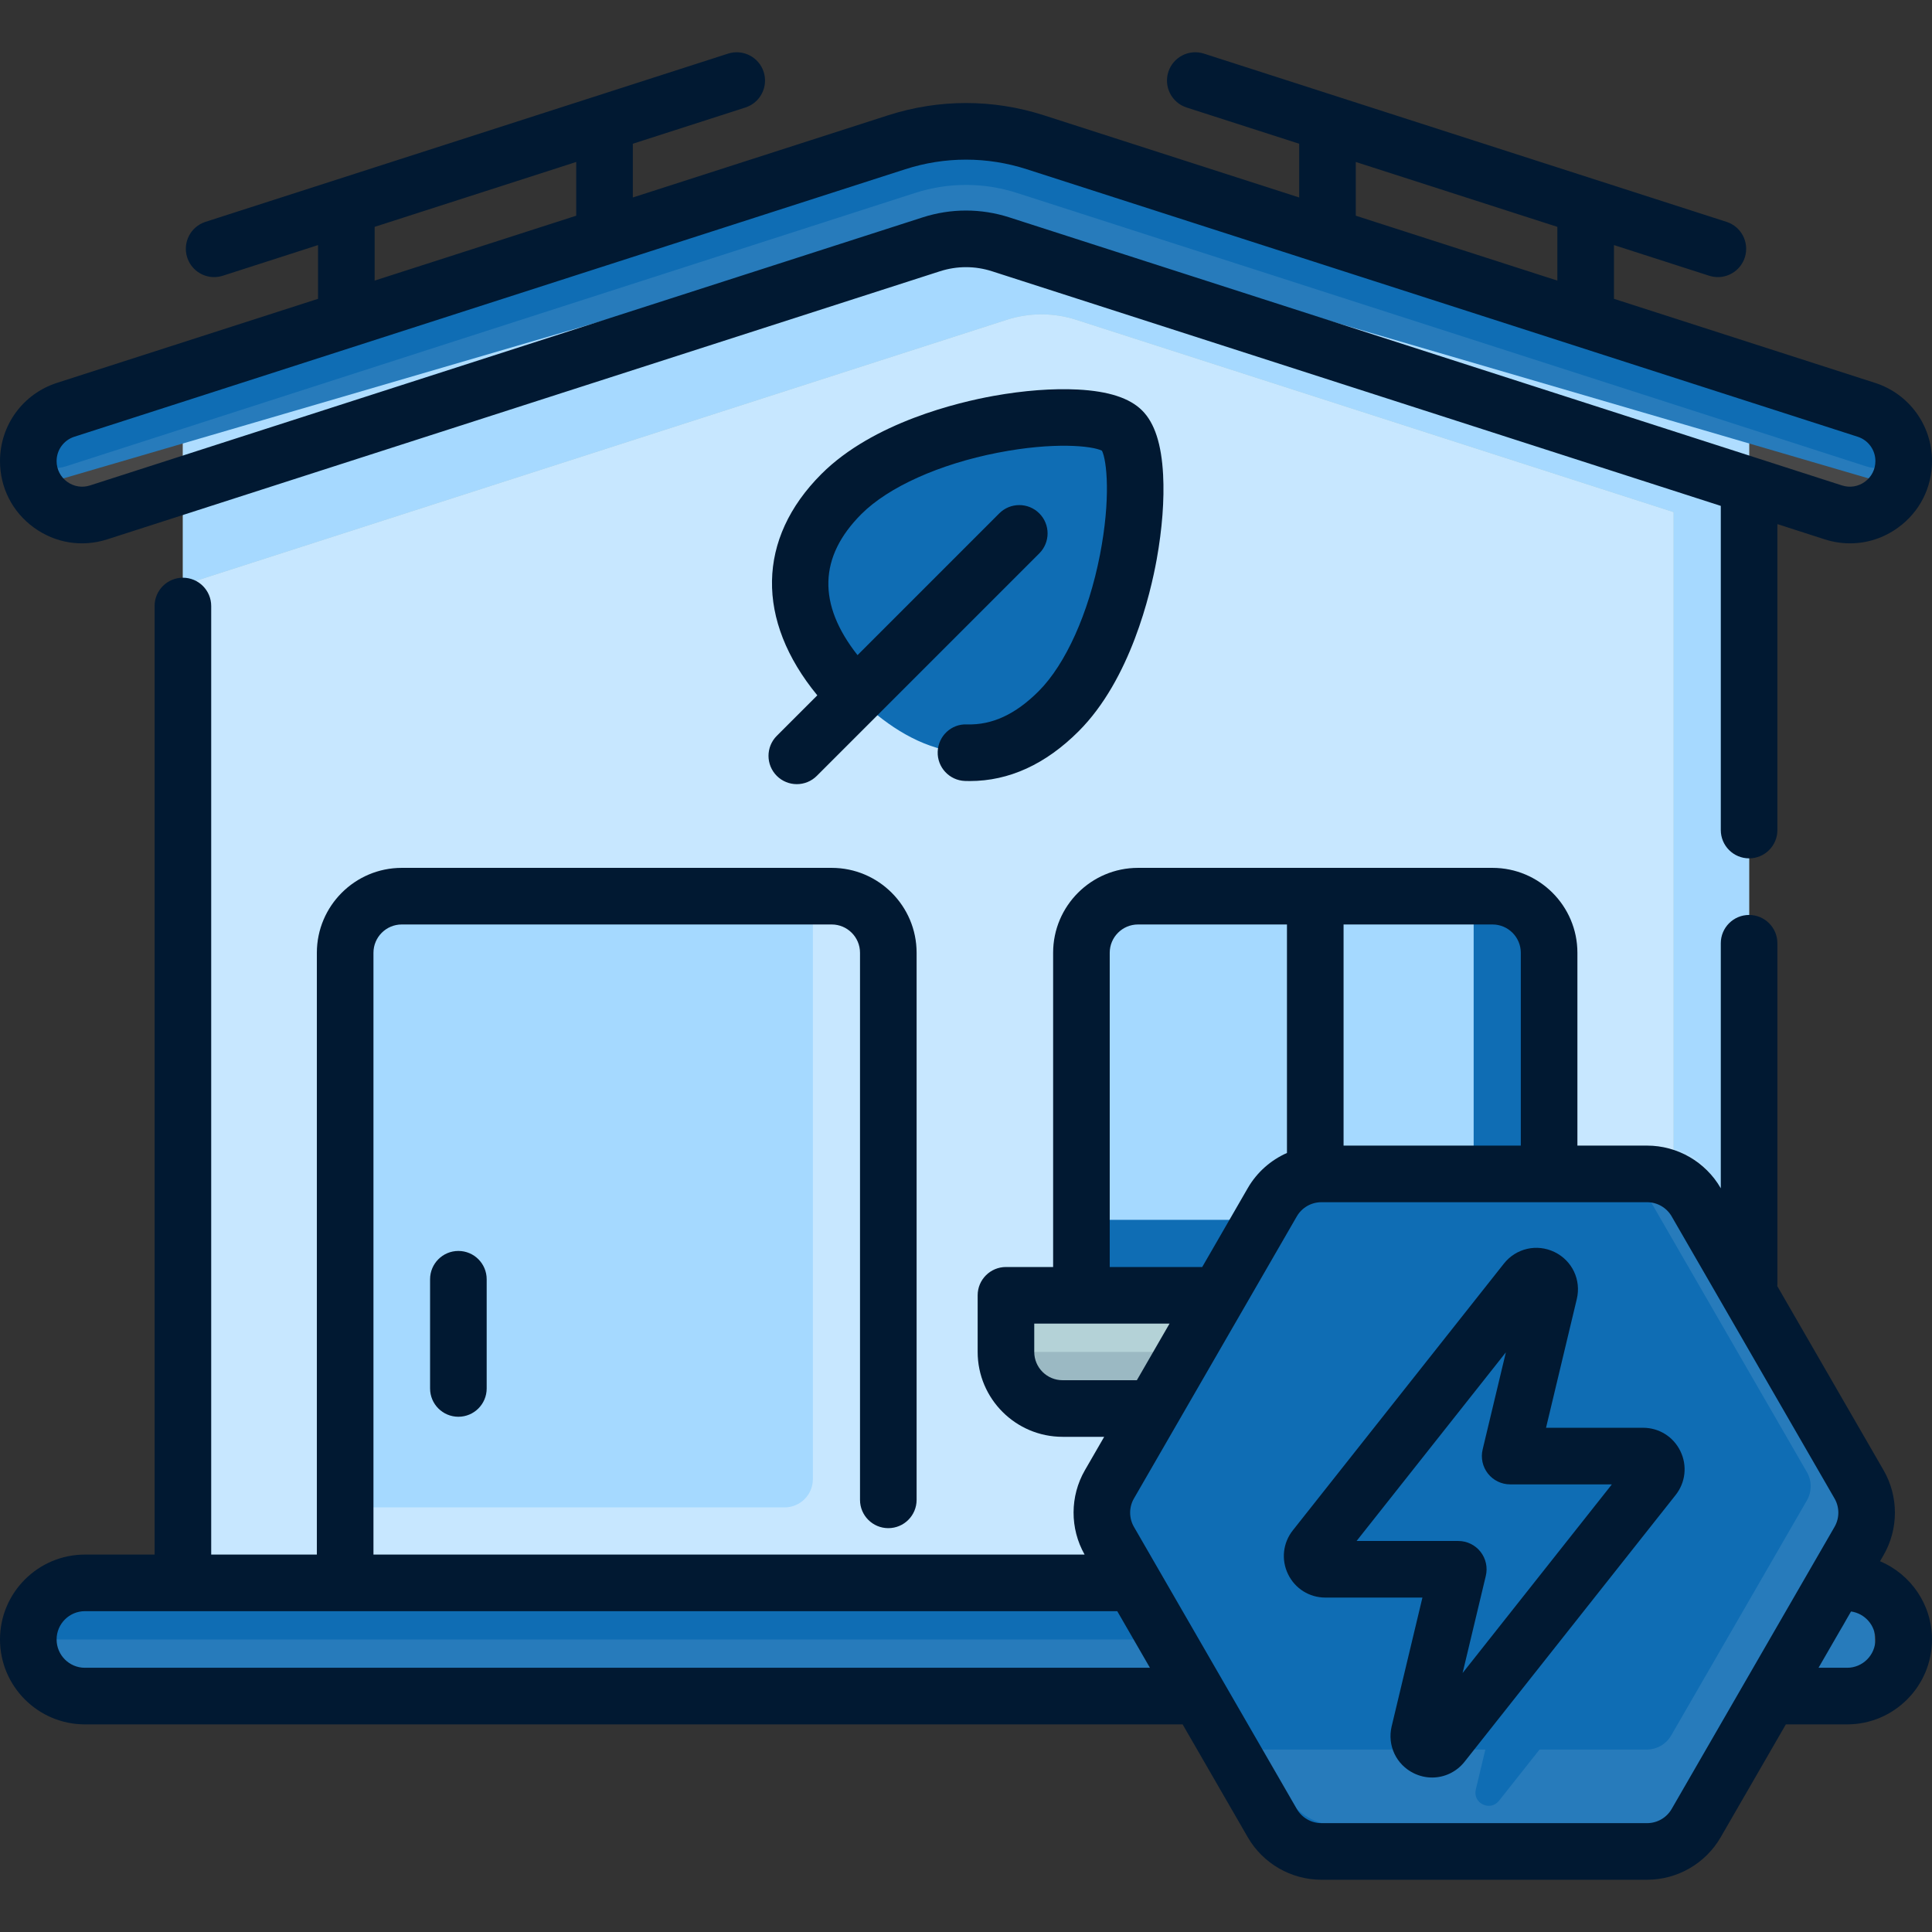 <svg width="242" height="242" viewBox="0 0 242 242" fill="none" xmlns="http://www.w3.org/2000/svg">
<rect x="0" y="0" width="242" height="242" fill="#333333" stroke="none"/>
<g clip-path="url(#clip0_1135_3181)">
<path d="M126.108 35.331L22.91 73.28V198.269L215.337 202.995L213.449 61.212L134.798 35.331C131.973 34.421 128.934 34.421 126.108 35.331Z" fill="#C7E7FF"/>
<path d="M121.32 26.566L22.91 54.946V73.278L126.108 40.056C128.933 39.147 131.973 39.147 134.798 40.056L209.636 64.149V202.994L219.089 198.268V54.946L121.32 26.566Z" fill="#B4D2D7"/>
<path d="M121.32 26.566L22.91 54.946V73.278L126.108 40.056C128.933 39.147 131.973 39.147 134.798 40.056L209.636 64.149V202.994L219.089 198.268V54.946L121.32 26.566Z" fill="#A6D9FF"/>
<path d="M101.819 112.252H50.328C46.413 112.252 43.238 115.426 43.238 119.342V188.815L106.546 193.541L101.819 112.252Z" fill="#A5D9FF"/>
<path d="M104.183 112.252H101.82V185.27C101.82 187.228 100.233 188.815 98.275 188.815H43.238V198.268L77.255 202.994L111.272 198.268V119.342C111.273 115.426 108.099 112.252 104.183 112.252Z" fill="#C7E7FF"/>
<path d="M233.776 51.331L129.692 17.823C124.041 16.004 117.962 16.004 112.311 17.823L8.227 51.331C5.95 52.064 4.272 53.93 3.733 56.185C3.144 59.542 6.267 60.47 8.178 59.854L119.916 27.191C120.622 26.964 121.382 26.964 122.088 27.191L233.826 59.854C235.737 60.47 237.748 59.625 238.271 56.185C237.732 53.93 236.054 52.065 233.776 51.331Z" fill="#0F6DB4"/>
<path d="M233.826 58.437L127.358 24.161C123.225 22.831 118.779 22.831 114.646 24.161L8.178 58.437C6.267 59.052 4.324 57.961 3.733 56.185C3.612 56.692 3.547 57.218 3.547 57.755C3.547 62.332 8.007 65.582 12.364 64.179L116.657 30.604C119.482 29.694 122.522 29.694 125.348 30.604L229.641 64.179C233.998 65.582 238.458 62.332 238.458 57.755C238.458 57.218 238.393 56.691 238.272 56.185C237.68 57.961 235.737 59.052 233.826 58.437Z" fill="white" fill-opacity="0.1"/>
<path d="M235.383 213.875L234.391 198.041H10.958C6.994 198.041 3.781 203.424 3.781 210.063L235.383 213.875Z" fill="#0F6DB4"/>
<path d="M231.367 198.269V201.813C231.367 203.771 229.78 205.358 227.822 205.358H3.547C3.547 209.274 6.721 212.448 10.637 212.448H231.367C235.283 212.448 238.457 209.274 238.457 205.358C238.457 201.443 235.283 198.269 231.367 198.269Z" fill="white" fill-opacity="0.1"/>
<path d="M184.589 112.252H142.551C138.635 112.252 135.461 115.426 135.461 119.342V152.795L186.827 157.032C188.785 157.032 190.372 155.445 190.372 153.487L184.589 112.252Z" fill="#A5D9FF"/>
<path d="M186.952 112.252H184.589V149.251C184.589 151.208 183.002 152.795 181.044 152.795H135.461V162.249L169.409 168.419C169.405 168.351 194.042 162.249 194.042 162.249V119.342C194.042 115.426 190.868 112.252 186.952 112.252Z" fill="#0F6DB4"/>
<path d="M200.715 169.34L196.405 162.25H126.008V169.34L197.17 172.885C199.128 172.885 200.715 171.298 200.715 169.34Z" fill="#B4D2D7"/>
<path d="M203.495 162.25H196.405V165.795C196.405 167.753 194.818 169.34 192.86 169.34H126.008C126.008 173.255 129.182 176.43 133.098 176.43H196.405C200.321 176.43 203.495 173.255 203.495 169.34V162.25Z" fill="#9BB9C3"/>
<path d="M127.684 83.786C134.029 77.441 138.329 61.599 132.742 52.299C124.344 52.419 111.749 55.536 105.404 61.88C98.431 68.853 99.349 76.055 103.055 81.985C109.323 89.099 120.711 90.758 127.684 83.786Z" fill="#0F6DB4"/>
<path d="M140.563 53.925C139.431 52.792 136.506 52.244 132.737 52.298C132.617 60.695 129.501 73.291 123.156 79.635C116.183 86.608 108.981 85.69 103.051 81.984C104.231 83.873 105.692 85.633 107.273 87.215C113.822 93.764 123.416 98.282 132.609 89.089C141.801 79.896 144.218 57.58 140.563 53.925Z" fill="#0F6DB4"/>
<path d="M212.782 232.235L234.785 195.093C235.482 193.911 235.517 192.434 234.878 191.22L205.464 146.076L168.087 145.185C165.416 145.122 162.913 146.539 161.521 148.903L139.087 187C137.694 189.364 137.624 192.316 138.902 194.745L156.053 227.327L209.499 234.094C210.834 234.126 212.085 233.417 212.782 232.235Z" fill="#0F6DB4"/>
<path d="M234.759 182.623L214.354 147.279C213.087 145.086 210.747 143.734 208.214 143.734H202.854L226.33 184.395C226.963 185.492 226.963 186.843 226.33 187.94L209.335 217.375C208.702 218.472 207.532 219.148 206.265 219.148H157.852L161.263 225.056C162.529 227.249 164.87 228.601 167.403 228.601H208.214C210.747 228.601 213.087 227.249 214.353 225.056L234.759 189.712C236.026 187.519 236.026 184.816 234.759 182.623Z" fill="white" fill-opacity="0.1"/>
<path d="M212.9 189.476H196.255L201.153 168.981C201.565 167.258 199.346 166.181 198.247 167.57L171.813 200.975C170.955 202.06 171.728 203.656 173.111 203.656H189.756L184.858 224.15C184.446 225.874 186.665 226.951 187.764 225.561L214.197 192.157C215.055 191.072 214.283 189.476 212.9 189.476Z" fill="#0F6DB4"/>
<path d="M199.068 182.385H189.165L185.726 167.342L167.09 190.892L182.666 196.564L180.423 205.947L193.626 196.564L199.068 182.385Z" fill="#0F6DB4"/>
<path d="M188.767 182.382L191.32 182.386L196.218 161.891C196.63 160.168 194.411 159.091 193.312 160.481L187.881 167.344L185.326 178.011C184.792 180.237 186.478 182.378 188.767 182.382Z" fill="#0F6DB4"/>
<path d="M179.53 190.894H167.09L164.723 193.885C163.865 194.969 164.638 196.565 166.021 196.565H182.666L182.977 195.262C183.51 193.034 181.821 190.894 179.53 190.894Z" fill="#0F6DB4"/>
<path d="M205.811 182.386H199.07L180.424 205.948L177.769 217.06C177.357 218.783 179.576 219.86 180.675 218.471L207.109 185.066C207.967 183.982 207.194 182.386 205.811 182.386Z" fill="#0F6DB4"/>
<path d="M235.492 195.558L235.934 194.793C237.828 191.513 237.827 187.438 235.934 184.158L222.622 161.101C222.628 161.02 222.634 160.939 222.634 160.855V118.151C222.634 116.193 221.047 114.606 219.089 114.606C217.132 114.606 215.544 116.193 215.544 118.151V148.842L215.528 148.814C213.635 145.535 210.106 143.497 206.319 143.497H197.584V119.342C197.584 113.479 192.813 108.708 186.949 108.708H142.548C136.684 108.708 131.913 113.479 131.913 119.342V158.704H126.005C124.047 158.704 122.46 160.291 122.46 162.249V169.339C122.46 175.203 127.231 179.974 133.095 179.974H138.309L135.893 184.158C134.013 187.415 134.002 191.455 135.856 194.724H46.779V119.343C46.779 117.388 48.37 115.798 50.324 115.798H104.179C106.133 115.798 107.724 117.388 107.724 119.343V187.871C107.724 189.829 109.311 191.415 111.268 191.415C113.226 191.415 114.813 189.829 114.813 187.871V119.343C114.813 113.479 110.043 108.708 104.179 108.708H50.324C44.46 108.708 39.689 113.479 39.689 119.343V194.724H26.455V75.908C26.455 73.95 24.868 72.363 22.91 72.363C20.952 72.363 19.365 73.95 19.365 75.908V194.724H10.635C4.771 194.724 0 199.495 0 205.359C0 211.223 4.771 215.994 10.635 215.994H148.133L156.298 230.136C158.192 233.416 161.721 235.454 165.508 235.454H206.319C210.106 235.454 213.635 233.416 215.528 230.136L223.694 215.994H231.365C237.229 215.994 242 211.223 242 205.359C242 200.958 239.312 197.173 235.492 195.558ZM190.494 119.343V143.498H168.294V115.798H186.949C188.904 115.798 190.494 117.388 190.494 119.343ZM139.003 119.343C139.003 117.388 140.593 115.798 142.547 115.798H161.203V144.418C159.176 145.318 157.439 146.839 156.298 148.815L150.588 158.705H139.003L139.003 119.343ZM133.094 172.884C131.139 172.884 129.549 171.294 129.549 169.34V165.795H146.495L142.401 172.884H133.094ZM10.635 208.904C8.68 208.904 7.09 207.314 7.09 205.359C7.09 203.404 8.68 201.814 10.635 201.814H139.934C139.938 201.814 139.942 201.813 139.946 201.813L144.04 208.904H10.635ZM209.389 226.591C208.758 227.685 207.581 228.364 206.319 228.364H165.508C164.246 228.364 163.069 227.684 162.438 226.591L142.033 191.249C141.402 190.155 141.402 188.797 142.033 187.704L162.438 152.36C163.069 151.268 164.246 150.588 165.508 150.588H206.319C207.582 150.588 208.758 151.267 209.389 152.36L229.795 187.704C230.426 188.797 230.426 190.155 229.795 191.249L209.389 226.591ZM231.365 208.904H227.787L231.858 201.852C233.58 202.094 234.91 203.572 234.91 205.359C234.91 207.314 233.32 208.904 231.365 208.904Z" fill="#011932"/>
<path d="M4.232 66.074C6.921 68.034 10.28 68.575 13.448 67.554L117.741 33.978C119.873 33.293 122.127 33.293 124.259 33.978L215.545 63.367V103.972C215.545 105.93 217.132 107.517 219.09 107.517C221.048 107.517 222.635 105.93 222.635 103.972V65.649L228.552 67.555C229.604 67.893 230.676 68.059 231.738 68.059C233.876 68.059 235.972 67.384 237.768 66.075C240.458 64.115 242 61.083 242 57.755C242 53.27 239.131 49.332 234.861 47.957L202.163 37.43V30.699L214.091 34.539C214.452 34.654 214.818 34.71 215.178 34.71C216.676 34.71 218.068 33.753 218.552 32.25C219.152 30.387 218.127 28.389 216.263 27.789L150.806 6.717C148.942 6.119 146.946 7.141 146.345 9.005C145.745 10.868 146.77 12.866 148.633 13.466L162.734 18.005V24.736L130.777 14.448C124.381 12.39 117.62 12.39 111.224 14.448L79.267 24.736V18.005L93.368 13.466C95.231 12.866 96.255 10.869 95.656 9.005C95.056 7.142 93.059 6.119 91.195 6.717L25.737 27.789C23.873 28.389 22.849 30.386 23.449 32.25C23.933 33.753 25.324 34.71 26.823 34.71C27.183 34.71 27.549 34.654 27.91 34.539L39.837 30.699V37.43L7.139 47.956C2.869 49.331 0 53.27 0 57.755C0 61.083 1.542 64.115 4.232 66.074ZM169.823 20.288L195.073 28.416V35.147L169.823 27.019V20.288ZM46.927 28.416L72.177 20.288V27.019L46.927 35.147V28.416ZM9.312 54.705L113.395 21.197C118.37 19.596 123.629 19.596 128.604 21.197L232.688 54.705C234.017 55.133 234.91 56.359 234.91 57.755C234.91 58.791 234.43 59.734 233.593 60.345C232.755 60.955 231.71 61.123 230.724 60.805L126.432 27.23C124.655 26.657 122.828 26.372 121 26.372C119.173 26.372 117.345 26.657 115.568 27.229L11.276 60.805C10.291 61.123 9.244 60.954 8.407 60.344C7.57 59.734 7.09 58.791 7.09 57.755C7.09 56.359 7.983 55.133 9.312 54.705Z" fill="#011932"/>
<path d="M53.871 160.237V173.916C53.871 175.875 55.458 177.461 57.416 177.461C59.374 177.461 60.961 175.875 60.961 173.916V160.237C60.961 158.279 59.374 156.692 57.416 156.692C55.458 156.692 53.871 158.28 53.871 160.237Z" fill="#011932"/>
<path d="M130.097 86.583C127.194 89.487 124.257 90.837 121.12 90.737C119.152 90.651 117.523 92.201 117.455 94.158C117.387 96.115 118.919 97.755 120.876 97.823C121.076 97.83 121.275 97.833 121.475 97.833C126.385 97.832 130.97 95.736 135.11 91.596C141.598 85.108 144.109 74.374 144.888 70.061C145.575 66.25 145.853 62.592 145.69 59.484C145.488 55.622 144.629 52.983 143.065 51.419C141.5 49.855 138.862 48.996 135 48.794C131.892 48.632 128.235 48.909 124.424 49.596C120.11 50.375 109.376 52.886 102.888 59.374C94.791 67.471 94.656 77.707 102.375 87.096L97.3 92.171C95.916 93.556 95.916 95.8 97.3 97.184C97.992 97.876 98.9 98.222 99.806 98.222C100.714 98.222 101.621 97.876 102.313 97.184L130.181 69.317C131.565 67.932 131.565 65.688 130.181 64.304C128.797 62.92 126.552 62.92 125.168 64.304L107.412 82.059C102.386 75.68 102.545 69.743 107.901 64.387C111.285 61.003 117.665 58.133 124.968 56.708C132.015 55.333 136.796 55.841 138.031 56.454C138.643 57.688 139.151 62.47 137.776 69.516C136.352 76.819 133.481 83.199 130.097 86.583Z" fill="#011932"/>
<path d="M205.808 178.841H193.654L197.508 162.716C198.08 160.324 196.934 157.904 194.722 156.83C192.51 155.756 189.9 156.353 188.374 158.281L161.941 191.685C160.693 193.262 160.462 195.366 161.338 197.176C162.214 198.987 164.007 200.111 166.018 200.111H178.171L174.318 216.237C173.746 218.628 174.892 221.048 177.104 222.122C177.839 222.479 178.619 222.651 179.388 222.651C180.932 222.651 182.433 221.958 183.451 220.672L209.884 187.267C211.132 185.69 211.363 183.586 210.487 181.776C209.611 179.965 207.818 178.841 205.808 178.841ZM183.203 209.561L186.111 197.39C186.363 196.335 186.118 195.222 185.446 194.37C184.774 193.518 183.748 193.021 182.663 193.021H169.925L188.623 169.392L185.714 181.562C185.462 182.617 185.707 183.73 186.379 184.582C187.052 185.434 188.077 185.931 189.162 185.931H201.901L183.203 209.561Z" fill="#011932"/>
</g>
<defs>
<clipPath id="clip0_1135_3181">
<rect width="242" height="242" fill="white"/>
</clipPath>
</defs>
</svg>
